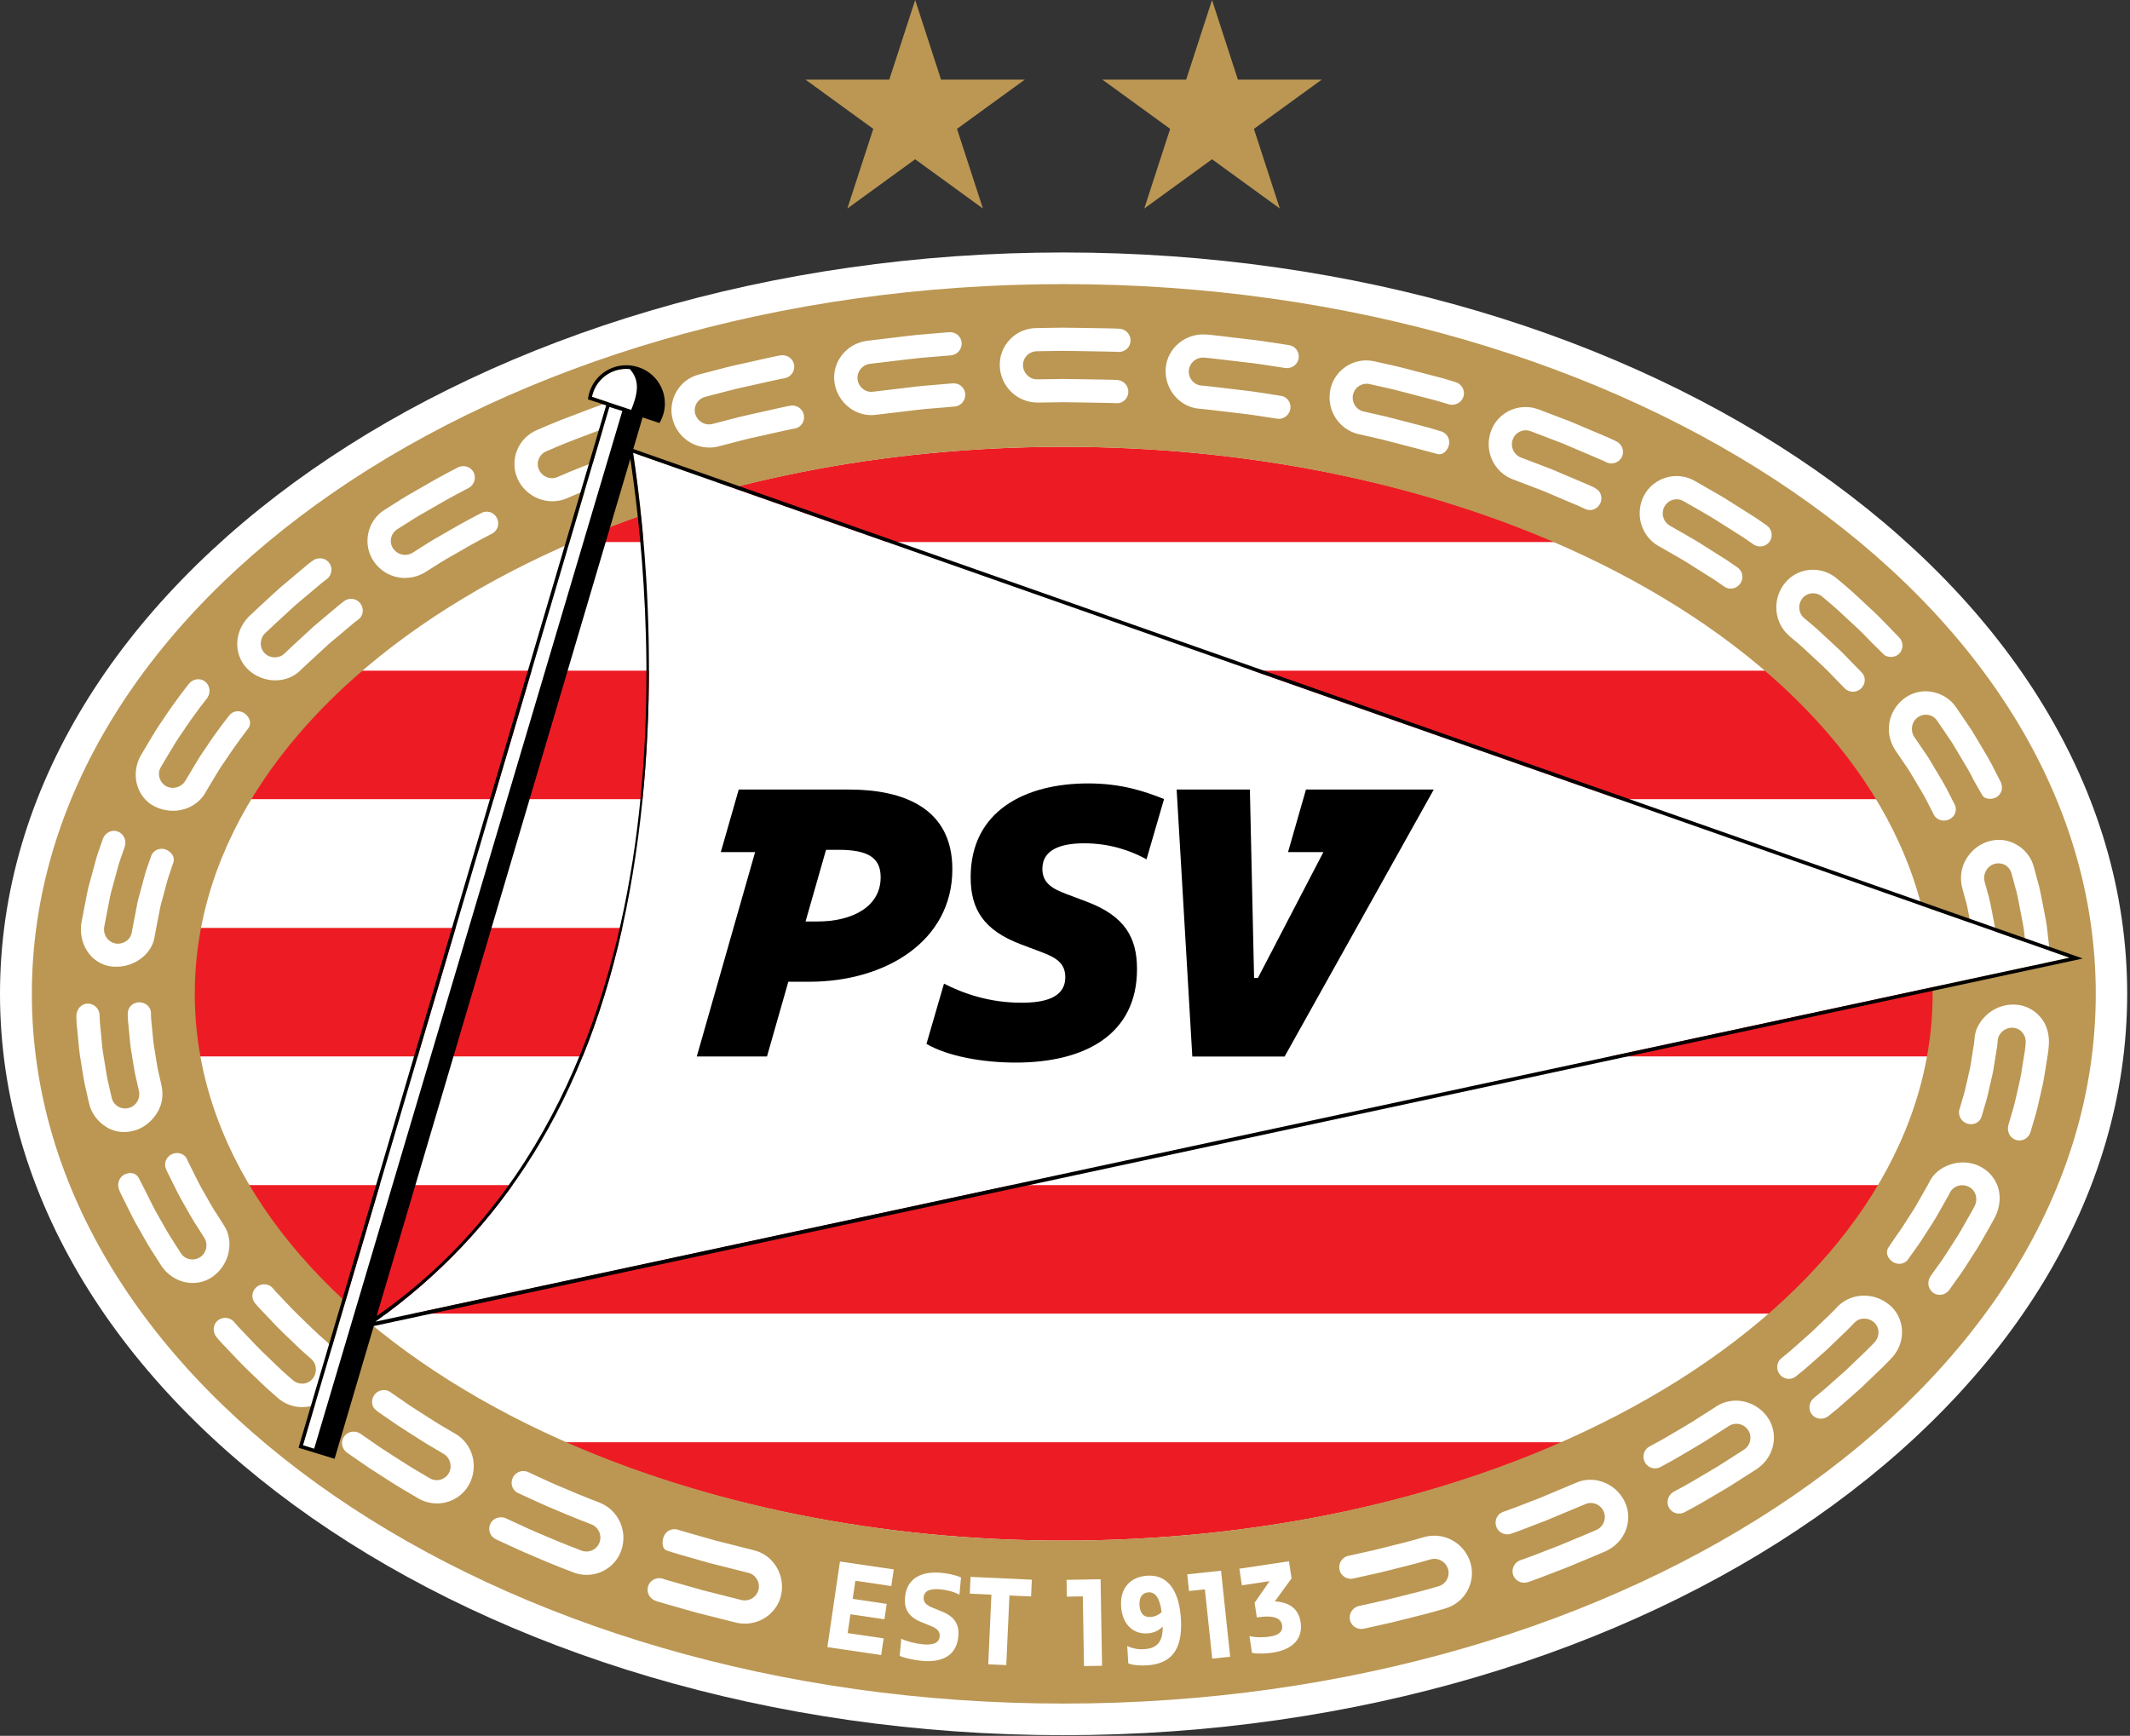 <svg width="741" height="604" viewBox="0 0 741 604" fill="none" xmlns="http://www.w3.org/2000/svg">
<rect x="0" y="0" width="741" height="604" fill="#333333" stroke="none"/>
<g clip-path="url(#clip0_631_6815)">
<path d="M369.94 603.78C165.95 603.78 0 488.06 0 345.82C0 203.58 165.96 87.85 369.95 87.85C573.94 87.85 740.02 203.57 740.02 345.81C740.02 488.05 574 603.78 369.94 603.78Z" fill="white"/>
<path d="M370.04 155.47C306.61 155.47 247.73 167.71 199.04 188.61H541.15C492.46 167.71 433.55 155.47 370.04 155.47ZM370.04 536.07C434.64 536.07 494.48 523.41 543.65 501.85H196.53C245.7 523.42 305.52 536.08 370.04 536.07ZM124.09 457.09H129.25L130.12 458.76L132.5 457.09H616.11C631.84 443.43 644.74 428.42 654.29 412.37H85.89C95.45 428.41 108.36 443.43 124.09 457.09ZM671.2 322.87H68.98C67.54 330.39 66.78 338.05 66.78 345.82C66.78 353.18 67.47 360.44 68.77 367.59H671.4C672.7 360.44 673.39 353.18 673.39 345.81C673.39 338.05 672.63 330.39 671.19 322.87H671.2ZM614.83 233.37H125.37C109.43 247.01 96.32 262.03 86.57 278.09H653.62C643.88 262.03 630.77 247.01 614.84 233.37H614.83Z" fill="#ED1C24"/>
<path d="M11.08 345.82C11.08 209.42 171.77 98.86 370.02 98.86C568.27 98.86 729.09 209.41 729.09 345.81C729.09 482.21 568.25 592.78 370.01 592.78C171.77 592.78 11.08 482.13 11.08 345.82ZM370.01 536.07C537.13 536.07 672.34 450.84 672.34 345.81C672.34 240.78 537.12 155.48 370.02 155.48C202.92 155.48 67.76 240.7 67.76 345.82C67.76 450.94 203.12 536.08 370.02 536.07H370.01Z" fill="#BB9753"/>
<path d="M130.58 459.9C174.32 428.74 204.33 383.1 217.75 316.9C231.51 249.02 224.23 183.59 220.24 157.55L719.99 333.25L132.8 459.5" fill="white"/>
<path d="M691.04 293C687.87 294.18 685.25 296.52 683.65 299.57C682.19 302.38 681.82 305.59 682.6 308.85L683.66 312.76C684.24 314.55 684.67 316.88 685.14 319.35C685.27 320.02 685.39 320.69 685.53 321.36C685.63 321.95 685.75 322.53 685.87 323.11C686.07 324.11 686.26 325.06 686.39 325.98L687.33 334.09C687.64 336.07 689.33 337.52 691.36 337.52C691.45 337.52 691.54 337.52 691.63 337.52C692.78 337.45 693.89 336.89 694.6 336.01C695.24 335.23 695.51 334.28 695.38 333.34L694.9 329.13C694.77 328.03 694.63 326.77 694.47 325.42L694.4 324.81C694.26 323.79 694.05 322.71 693.84 321.68C693.72 321.09 693.6 320.49 693.5 319.89L693.11 317.86C692.6 315.2 692.13 312.69 691.51 310.75L690.4 306.66C690.08 305.47 690.26 304.18 690.91 303.01C691.5 301.87 692.51 301.03 693.73 300.64C694.96 300.24 696.35 300.37 697.49 300.96C698.62 301.59 699.44 302.66 699.8 303.99L700.99 308.4C701.65 310.5 702.17 313.23 702.72 316.13L703.11 318.13C703.22 318.77 703.35 319.4 703.47 320.03C703.7 321.19 703.92 322.29 704.06 323.36L705.12 332.54C705.46 334.86 707.28 336.54 709.45 336.39C710.53 336.33 711.56 335.79 712.27 334.92C713 334.03 713.32 332.92 713.16 331.79L712.05 322.18C711.9 321.01 711.65 319.78 711.42 318.6C711.29 317.96 711.16 317.31 711.05 316.65L710.68 314.75C710.08 311.62 709.52 308.66 708.82 306.39L707.58 301.81C706.73 298.32 704.33 295.33 701 293.61C697.9 292 694.33 291.79 691.06 293.02L691.04 293ZM275.53 141.11L274.97 141.17C274.97 141.17 273.21 141.45 270.69 142.05L261.37 144.14C258.48 144.75 255.6 145.5 253.29 146.11L247.87 147.53C247.48 147.63 247.07 147.68 246.66 147.68C244.45 147.68 242.48 146.18 241.87 144.04C241.52 142.8 241.68 141.51 242.32 140.39C242.97 139.25 244.04 138.43 245.33 138.09L250.96 136.62C253.3 136.01 256.21 135.24 259.12 134.63C262.59 133.85 266.06 133.07 268.67 132.49C271.22 131.89 272.98 131.6 273.01 131.6C275.21 131.18 276.66 129.06 276.25 126.87C275.89 124.97 274.19 123.6 272.21 123.6C271.95 123.6 271.69 123.62 271.44 123.67C271.42 123.67 269.61 123.97 266.99 124.58L257.3 126.76C254.28 127.39 251.27 128.18 248.86 128.82L243.26 130.29C239.85 131.13 237.01 133.29 235.27 136.36C233.54 139.41 233.12 143.06 234.13 146.36C235.84 151.97 240.91 155.73 246.76 155.73C247.83 155.73 248.9 155.6 249.95 155.34L255.38 153.92C257.62 153.33 260.4 152.6 263.2 152.02L272.38 149.96C274.83 149.38 276.51 149.11 276.55 149.11C278.68 148.7 280.07 146.59 279.65 144.41C279.27 142.45 277.51 141.04 275.54 141.12L275.53 141.11ZM77.79 426.19L75.58 422.71C74.12 420.55 72.37 417.46 71 414.98C69.66 412.75 68.49 410.36 67.55 408.45L65.55 404.41C65.25 403.83 65.12 403.47 65.1 403.42C64.52 402.07 63.15 401.21 61.59 401.21C61.02 401.21 60.45 401.33 59.92 401.55C57.88 402.42 56.9 404.75 57.73 406.72C57.73 406.74 57.89 407.16 58.23 407.84L60.27 411.96C61.27 414 62.52 416.54 63.94 418.93C65.36 421.5 67.19 424.73 68.74 427.03L71.03 430.63C72.47 432.92 71.91 435.81 69.73 437.36C68.92 437.93 67.96 438.24 66.95 438.24C65.28 438.24 63.77 437.42 62.9 436.04L60.46 432.21C58.8 429.74 56.78 426.16 55.4 423.67C53.88 421.11 52.55 418.39 51.47 416.21L50.81 414.86C50.2 413.64 48.17 409.72 48.17 409.72C47.01 407.88 45 407.95 43.51 408.58C42.51 409 41.75 409.82 41.37 410.87C40.99 411.91 41.03 413.07 41.47 414.1C41.47 414.1 41.64 414.57 42.03 415.33L44.25 419.84C45.37 422.12 46.76 424.95 48.34 427.6C50.59 431.66 52.27 434.49 53.62 436.51L56.15 440.47C58.68 444.2 62.76 446.43 67.04 446.43C69.75 446.43 72.32 445.55 74.46 443.88C80.01 439.58 81.5 431.62 77.77 426.17L77.79 426.19ZM47.19 393.28C50.33 392.23 53.03 390 54.8 386.99C56.41 384.29 56.9 381.09 56.2 377.75L55.31 373.8C54.87 372.15 54.54 370.05 54.19 367.82C54.05 366.94 53.91 366.03 53.75 365.12C53.36 363.11 53.19 361.04 53.04 359.21C52.95 358.18 52.87 357.21 52.76 356.36C52.48 354.03 52.51 352.43 52.51 352.41L52.46 351.91C52.16 350.11 50.48 348.76 48.36 348.76C47.26 348.78 46.24 349.22 45.5 350.01C44.78 350.76 44.41 351.74 44.44 352.74C44.44 352.81 44.41 354.5 44.71 357.03C44.82 357.91 44.91 358.91 45 359.97C45.16 361.92 45.35 364.13 45.76 366.31C45.92 367.23 46.06 368.15 46.2 369.05C46.58 371.45 46.93 373.71 47.41 375.51L48.34 379.63C48.87 382.31 47.4 384.79 44.84 385.53C44.42 385.65 43.99 385.71 43.55 385.71C41.27 385.71 39.3 384.14 38.85 381.97L37.84 377.51C37.33 375.55 36.93 373.05 36.51 370.39C36.37 369.5 36.23 368.6 36.07 367.69C35.63 365.35 35.43 362.96 35.25 360.85C35.15 359.74 35.06 358.7 34.95 357.77C34.64 355.12 34.66 353.31 34.66 353.26C34.58 350.99 32.78 349.21 30.49 349.21C29.47 349.23 28.51 349.66 27.78 350.42C26.98 351.26 26.55 352.43 26.58 353.62C26.58 353.7 26.56 355.59 26.89 358.44C27 359.39 27.1 360.45 27.19 361.57C27.39 363.82 27.61 366.37 28.07 368.88C28.22 369.79 28.36 370.69 28.5 371.58C28.95 374.42 29.38 377.11 29.92 379.22L30.97 383.86C31.7 387.3 33.99 390.38 37.23 392.3C39.02 393.36 41.08 393.91 43.18 393.91C44.51 393.91 45.85 393.69 47.14 393.26L47.19 393.28ZM208.66 522.88C208.6 522.86 202.22 520.46 196.06 517.76C192.83 516.44 189.65 514.97 187.54 513.98L183.68 512.2C183.17 511.97 182.63 511.86 182.07 511.86C180.52 511.86 179.08 512.77 178.4 514.17C177.91 515.17 177.85 516.29 178.22 517.32C178.5 518.09 179 518.74 179.65 519.19L179.61 519.23L184.17 521.33C186.31 522.33 189.55 523.83 192.89 525.2C199.18 527.95 205.7 530.41 205.76 530.43C208.23 531.38 209.48 534.22 208.55 536.75C207.86 538.62 206.05 539.87 204.03 539.87C203.42 539.87 202.81 539.76 202.23 539.53C202.16 539.5 195.49 536.99 189.03 534.17C185.64 532.78 182.3 531.24 180.08 530.2L176.03 528.33C175.48 528.08 174.89 527.96 174.28 527.96C172.69 527.96 171.27 528.83 170.59 530.22C170.12 531.19 170.06 532.29 170.43 533.32C170.8 534.36 171.57 535.18 172.58 535.64L176.7 537.55C180.2 539.19 183.2 540.52 185.85 541.61C192.44 544.49 199.25 547.06 199.31 547.08C200.85 547.69 202.45 548 204.08 548C209.54 548 214.39 544.57 216.15 539.45C218.45 532.77 215.16 525.49 208.65 522.88H208.66ZM262.13 539.39L248.89 536.04L239.85 533.47C237.42 532.81 235.8 532.27 235.77 532.26C235.4 532.14 235.01 532.09 234.62 532.09C232.88 532.09 231.35 533.23 230.81 534.93C230.33 536.43 230.28 538.82 231.79 539.46L233.39 539.99C233.39 539.99 235.08 540.55 237.57 541.24L246.77 543.86C253.51 545.57 260.24 547.27 260.26 547.27C262.85 547.85 264.48 550.45 263.9 553.08C263.41 555.29 261.39 556.89 259.1 556.89C258.74 556.89 258.37 556.85 258.02 556.77L244.23 553.28L234.81 550.6C232.28 549.91 230.58 549.35 230.57 549.34L229.93 549.13V549.19C229.73 549.16 229.53 549.15 229.32 549.15C227.54 549.15 225.99 550.28 225.46 551.97C224.79 554.08 226.01 556.37 228.18 557.07C228.2 557.07 229.94 557.65 232.54 558.37C235.15 559.11 238.63 560.1 242.12 561.09L256.15 564.64C257.13 564.86 258.13 564.97 259.12 564.97C265.27 564.97 270.6 560.7 271.79 554.82C273.2 547.81 268.86 540.9 262.12 539.4L262.13 539.39ZM158.44 498.93L154.79 496.77C152.62 495.54 149.83 493.75 146.92 491.88C144.12 490.13 141.31 488.27 139.22 486.76L135.75 484.36C135.1 483.92 134.33 483.69 133.54 483.69C132.24 483.69 131 484.33 130.23 485.38C129.58 486.27 129.31 487.39 129.49 488.46C129.59 489.05 129.82 489.6 130.17 490.07L131.08 490.95C131.08 490.95 132.5 491.94 134.63 493.41C136.74 494.93 139.64 496.85 142.56 498.68C145.41 500.52 148.38 502.42 150.65 503.71L154.37 505.91C156.64 507.28 157.43 510.27 156.15 512.57C155.3 514.1 153.69 515.05 151.94 515.05C151.07 515.05 150.22 514.81 149.47 514.35L145.62 512.07C143.25 510.72 140.08 508.69 137.29 506.89C134.29 505.01 131.31 503.04 129.11 501.46L125.31 498.82C124.62 498.39 123.83 498.16 123.02 498.16C121.7 498.16 120.5 498.76 119.74 499.8C119.1 500.68 118.85 501.75 119.04 502.82C119.23 503.92 119.85 504.87 120.77 505.5L124.53 508.11C126.84 509.76 129.9 511.79 132.93 513.69C135.93 515.62 139.06 517.63 141.48 519C143.84 520.4 145.41 521.32 145.41 521.32C147.42 522.51 149.7 523.14 152.01 523.14C156.77 523.14 161.08 520.56 163.26 516.42C166.56 510.15 164.45 502.46 158.46 498.91L158.44 498.93ZM657.25 251.84C656.76 254.97 657.48 258.16 659.36 261.07L664.03 267.92L666.5 272.06C668.06 274.64 669.83 277.57 670.9 279.86L672.76 283.49C673.41 284.75 674.76 285.53 676.28 285.53C676.92 285.53 677.53 285.39 678.11 285.12C679.11 284.65 679.85 283.85 680.2 282.84C680.54 281.87 680.47 280.82 679.99 279.88L678.05 276.11C676.95 273.79 675.23 270.9 673.41 267.91L670.83 263.58L665.96 256.44C664.5 254.21 665 251.22 667.09 249.65C667.93 249.02 668.93 248.69 669.98 248.69C671.58 248.69 673.05 249.48 673.92 250.8L679.05 258.34L681.78 262.91C683.61 265.92 685.49 269.07 686.66 271.55L689.65 276.78C690.51 278.13 692.74 278.25 694.24 277.55C695.18 277.11 695.89 276.32 696.23 275.34C696.6 274.27 696.5 273.05 695.97 271.99L693.82 267.81C692.57 265.18 690.61 261.9 688.71 258.75C687.75 257.14 686.78 255.54 685.87 254.01L680.54 246.18C678.63 243.26 675.42 241.25 671.73 240.68C668.3 240.17 664.85 241.1 662.13 243.28C659.47 245.41 657.73 248.46 657.21 251.87L657.25 251.84ZM140.96 201.09C143.38 201.09 145.76 200.42 147.85 199.16L151.43 196.9C153.67 195.42 156.86 193.59 159.4 192.16C165.13 188.75 171.18 185.68 171.24 185.65L171.51 185.51V185.49C173.22 184.42 173.83 182.13 172.87 180.25C172.18 178.89 170.81 178.04 169.3 178.04C168.67 178.04 168.06 178.19 167.5 178.48C167.44 178.51 161.24 181.66 155.35 185.16C152.77 186.62 149.5 188.49 147.16 190.04L143.51 192.35C142.75 192.83 141.87 193.08 140.96 193.08C139.26 193.08 137.69 192.24 136.75 190.83C136.04 189.76 135.8 188.49 136.06 187.24C136.33 185.95 137.12 184.84 138.26 184.12L142.05 181.73C144.51 180.11 148.03 178.09 150.48 176.71C156.54 173.11 162.9 169.87 162.97 169.84L163.24 169.69C165.04 168.58 165.72 166.25 164.76 164.36C164.08 163.03 162.71 162.2 161.18 162.2C160.51 162.2 159.84 162.36 159.23 162.68C159.17 162.71 152.65 166.03 146.44 169.72C143.71 171.26 140.26 173.24 137.79 174.87L133.93 177.31C130.89 179.16 128.82 182.11 128.1 185.61C127.39 189.06 128.12 192.65 130.11 195.46C132.66 199.06 136.62 201.12 140.97 201.12L140.96 201.09ZM39.69 336.37C39.93 336.38 40.18 336.39 40.42 336.39C47.28 336.39 53.19 331.57 53.86 325.47L54.62 321.53C54.8 320.74 54.96 319.85 55.13 318.9C55.46 317.04 55.84 314.94 56.48 312.89C56.82 311.72 57.13 310.54 57.42 309.4C57.91 307.54 58.37 305.78 58.87 304.37L60.37 299.91C60.89 298.13 59.52 296.31 57.68 295.61C57.21 295.43 56.72 295.34 56.22 295.34C54.58 295.34 53.12 296.36 52.58 297.88L51.18 301.89C50.63 303.43 50.13 305.34 49.6 307.36C49.3 308.52 48.98 309.71 48.65 310.89C47.96 313.11 47.55 315.38 47.19 317.39C47.02 318.34 46.86 319.24 46.68 320.05L45.87 324.25C45.58 326.77 43.19 328.62 40.49 328.34C39.24 328.2 38.1 327.57 37.3 326.56C36.45 325.48 36.06 324.12 36.22 322.76L37.07 318.3C37.26 317.44 37.43 316.48 37.62 315.47C38.01 313.33 38.46 310.9 39.18 308.55C39.52 307.33 39.85 306.11 40.16 304.92C40.75 302.7 41.3 300.61 41.89 298.95L43.39 294.66C44.14 292.51 43.06 290.12 40.99 289.34C40.56 289.18 40.11 289.09 39.65 289.09C37.94 289.09 36.37 290.25 35.76 291.99L34.2 296.47C33.57 298.26 32.98 300.49 32.36 302.85C32.04 304.07 31.71 305.32 31.36 306.55C30.59 309.07 30.12 311.65 29.7 313.93C29.51 314.97 29.33 315.94 29.14 316.83L28.24 321.55C27.78 325.5 28.88 329.38 31.25 332.19C33.39 334.73 36.4 336.22 39.71 336.39L39.69 336.37ZM86.57 233.21C89.11 235.49 92.39 236.74 95.79 236.74C99.19 236.74 102.4 235.45 104.64 233.12C104.69 233.07 109.55 228.49 114.42 224.06L121.48 218.12C123.33 216.51 124.7 215.54 124.73 215.52C126.42 214.22 126.7 211.73 125.35 209.97C124.57 208.95 123.4 208.37 122.12 208.37C121.25 208.37 120.43 208.64 119.75 209.16C119.69 209.2 118.29 210.19 116.36 211.88L109.1 218C104.06 222.58 99.05 227.31 98.99 227.37C97.23 229.19 94.05 229.2 92.18 227.39C91.26 226.51 90.74 225.3 90.72 224.01C90.7 222.66 91.21 221.38 92.15 220.41C92.2 220.36 97.43 215.41 102.67 210.66L110.22 204.3C112.21 202.57 113.66 201.54 113.68 201.53L113.88 201.38V201.36C115.5 199.96 115.79 197.52 114.49 195.82C113.74 194.84 112.58 194.27 111.3 194.27C110.36 194.27 109.46 194.58 108.71 195.15C108.65 195.19 107.17 196.24 105.09 198.05L97.33 204.58C91.92 209.48 86.54 214.58 86.47 214.64C83.81 217.39 82.41 220.91 82.54 224.55C82.66 227.91 84.09 230.99 86.58 233.22L86.57 233.21ZM54.24 280.82C56.12 281.68 58.11 282.12 60.16 282.12C64.99 282.12 69.34 279.66 71.51 275.71L74.11 271.34C75.28 269.37 76.73 266.91 78.42 264.58C81.95 259.15 86.58 253.16 86.58 253.16C87.53 251.48 86.78 249.59 85.31 248.4C84.59 247.81 83.69 247.49 82.78 247.49C81.58 247.49 80.47 248.03 79.74 248.97C79.7 249.02 75.38 254.4 71.7 260.07C69.91 262.55 68.36 265.16 67.12 267.26L64.47 271.7C63.13 273.93 60.22 274.81 57.9 273.61C56.74 273.01 55.86 271.92 55.49 270.62C55.13 269.34 55.29 268.03 55.96 266.92L58.72 262.28C60.04 260.05 61.68 257.28 63.57 254.65C67.46 248.67 71.97 243.05 72.01 242.99L72.28 242.65L72.26 242.63C73.35 240.87 73.01 238.51 71.4 237.2C70.71 236.64 69.87 236.35 68.98 236.35C67.69 236.35 66.47 236.96 65.65 238.02C65.6 238.08 60.92 243.93 56.87 250.15C54.88 252.93 53.14 255.86 51.75 258.21L48.93 262.95C47.1 266.28 46.71 270.17 47.86 273.64C48.94 276.89 51.2 279.45 54.24 280.83V280.82ZM110.53 464.06C109.37 463.01 108 461.68 106.56 460.28C105.7 459.45 104.81 458.58 103.91 457.73C102.34 456.22 100.85 454.63 99.52 453.22C98.82 452.47 98.16 451.77 97.56 451.15C95.85 449.41 94.8 448.13 94.78 448.11C93.45 446.58 90.84 446.46 89.21 447.86C87.53 449.31 87.31 451.83 88.73 453.47C88.77 453.52 89.85 454.84 91.65 456.67C92.28 457.31 92.96 458.04 93.69 458.82C95.06 460.27 96.6 461.92 98.23 463.49C99.15 464.37 100.06 465.25 100.94 466.1C102.44 467.55 103.86 468.93 105.08 470.04L108.3 472.89C110.26 474.63 110.45 477.73 108.71 479.79C107.81 480.85 106.5 481.46 105.1 481.46C103.9 481.46 102.74 481.01 101.82 480.2L98.46 477.23C97.17 476.05 95.64 474.57 94.01 472.99C93.13 472.14 92.23 471.27 91.33 470.41C89.64 468.77 88.01 467.04 86.58 465.52C85.83 464.72 85.12 463.97 84.47 463.31C82.62 461.41 81.48 460.03 81.46 460C80.67 459.09 79.52 458.57 78.32 458.57C77.36 458.57 76.43 458.91 75.7 459.53C74.91 460.21 74.43 461.16 74.35 462.22C74.27 463.3 74.6 464.36 75.29 465.23L75.4 465.37C75.4 465.37 76.62 466.85 78.55 468.83C79.2 469.5 79.92 470.26 80.69 471.08C82.18 472.67 83.88 474.47 85.64 476.18C86.55 477.05 87.45 477.92 88.33 478.77C90.03 480.42 91.64 481.97 93 483.21L96.45 486.26C98.83 488.43 101.9 489.63 105.09 489.63C108.99 489.63 112.59 487.91 114.96 484.91C119.3 479.44 118.72 471.51 113.64 466.85L110.51 464.08L110.53 464.06ZM622.43 221.26L625.63 223.95C626.83 224.97 628.22 226.28 629.7 227.66C630.57 228.48 631.47 229.32 632.39 230.16C634.6 232.12 636.65 234.25 638.29 235.95L641.79 239.56C642.54 240.3 643.54 240.7 644.6 240.7C645.66 240.7 646.61 240.32 647.37 239.62C648.2 238.87 648.7 237.81 648.73 236.72C648.76 235.69 648.38 234.72 647.66 234L644.19 230.42C642.45 228.61 640.28 226.36 637.92 224.25C636.98 223.39 636.04 222.51 635.14 221.67C633.62 220.24 632.18 218.9 630.93 217.83L627.63 215.06C625.62 213.37 625.36 210.28 627.05 208.18C627.95 207.07 629.3 206.43 630.74 206.43C631.9 206.43 633.04 206.85 633.94 207.61L637.37 210.5C638.67 211.61 640.2 213.04 641.82 214.56C642.73 215.41 643.67 216.3 644.63 217.17C647.06 219.33 649.31 221.67 651.11 223.55L655.6 227.97C657.15 228.92 659.25 228.78 660.55 227.59C661.36 226.86 661.82 225.86 661.85 224.76C661.88 223.64 661.46 222.57 660.66 221.77L656.95 217.94C655.06 215.98 652.72 213.55 650.18 211.28C649.24 210.41 648.3 209.53 647.39 208.68C645.68 207.08 644.07 205.58 642.69 204.4L639.18 201.44C636.81 199.38 633.8 198.25 630.72 198.25C626.74 198.25 623.08 200.05 620.7 203.19C616.46 208.78 617.21 216.7 622.41 221.22L622.43 221.26ZM603.86 487.38C601.34 487.38 598.93 488.12 596.92 489.5L593.37 491.77C592.71 492.18 592 492.64 591.23 493.13C589.5 494.25 587.53 495.51 585.5 496.67C584.38 497.32 583.26 497.98 582.19 498.62C580.47 499.64 578.85 500.6 577.48 501.35L573.75 503.37C571.87 504.4 571.19 506.84 572.23 508.8C572.93 510.12 574.28 510.95 575.76 510.95C576.41 510.95 577.05 510.79 577.62 510.48L581.42 508.42C582.88 507.62 584.61 506.59 586.44 505.51C587.49 504.89 588.56 504.25 589.64 503.62C591.76 502.41 593.8 501.1 595.59 499.95C596.35 499.46 597.07 499 597.73 498.58L601.38 496.24C602.17 495.7 603.1 495.42 604.06 495.42C605.67 495.42 607.18 496.21 608.1 497.55C608.84 498.61 609.11 499.9 608.87 501.19C608.62 502.5 607.88 503.64 606.78 504.38C606.78 504.38 605.27 505.34 603.02 506.79C602.33 507.22 601.59 507.7 600.8 508.21C598.95 509.4 596.86 510.75 594.69 511.98C593.62 512.61 592.55 513.24 591.51 513.86C589.57 515.01 587.74 516.1 586.21 516.93L582.03 519.2C580.25 520.36 579.6 522.7 580.59 524.57C581.28 525.87 582.63 526.67 584.13 526.67C584.83 526.67 585.53 526.49 586.15 526.15L590.16 523.97C591.73 523.11 593.61 521.99 595.61 520.81C596.66 520.18 597.75 519.54 598.84 518.91C601.11 517.62 603.29 516.21 605.22 514.97C605.99 514.47 606.72 514.01 607.39 513.58L611.25 511.11C614.33 508.99 616.36 505.86 616.96 502.31C617.52 498.96 616.73 495.62 614.73 492.9C612.18 489.44 608.11 487.37 603.85 487.37L603.86 487.38ZM576.97 189.98L580.64 192.08C581.13 192.36 581.66 192.66 582.21 192.98C584.18 194.11 586.42 195.38 588.61 196.82C591.47 198.62 594.32 200.42 596.45 201.76L599.92 204.15C600.55 204.59 601.3 204.82 602.07 204.82C603.39 204.82 604.64 204.16 605.42 203.05C606.04 202.16 606.29 201.08 606.1 200.02C605.92 198.98 605.34 198.08 604.48 197.47L600.91 195.01L592.88 189.94C590.6 188.45 588.29 187.12 586.24 185.96L580.93 182.92C578.61 181.55 577.78 178.64 579.04 176.28C579.88 174.71 581.51 173.73 583.29 173.73C584.13 173.73 584.96 173.96 585.69 174.39L591.19 177.54C593.28 178.74 595.66 180.09 597.99 181.62L606.29 186.86L610.1 189.49C610.77 189.92 611.53 190.14 612.32 190.14C613.65 190.14 614.89 189.5 615.64 188.43C616.24 187.57 616.47 186.52 616.29 185.47C616.09 184.36 615.47 183.39 614.52 182.74L610.73 180.13L602.24 174.77C599.79 173.16 597.2 171.69 595.12 170.51L589.63 167.36C587.68 166.24 585.47 165.65 583.24 165.65C578.45 165.65 573.98 168.37 571.86 172.57C568.68 178.87 570.92 186.52 576.96 189.99L576.97 189.98ZM553.24 514.9C551.46 514.9 549.74 515.27 548.16 516.01C548.16 516.01 541.89 518.65 535.62 521.27L526.88 524.64C524.54 525.54 522.91 526.07 522.89 526.08C520.85 526.8 519.79 529.09 520.52 531.19C521.16 533.02 523.07 534.16 524.97 533.85V533.9L525.61 533.69C525.61 533.69 527.31 533.14 529.72 532.21L537.76 529.12L551.45 523.41C552.07 523.12 552.74 522.98 553.42 522.98C555.31 522.98 557.05 524.1 557.85 525.84C558.39 527.01 558.44 528.32 557.99 529.54C557.53 530.79 556.6 531.79 555.39 532.35C555.33 532.38 548.77 535.2 542.25 537.86L533.1 541.39C530.65 542.33 528.95 542.88 528.93 542.89C526.81 543.64 525.68 545.95 526.41 548.05C526.97 549.66 528.51 550.73 530.26 550.73C530.73 550.73 531.2 550.65 531.64 550.5C531.66 550.5 533.41 549.93 535.93 548.95L545.24 545.36C551.89 542.65 558.57 539.77 558.65 539.74C562.01 538.19 564.52 535.48 565.72 532.1C566.85 528.9 566.66 525.46 565.17 522.42C562.93 517.86 558.25 514.91 553.25 514.91L553.24 514.9ZM700.72 349.55H700.35C697.1 349.55 693.95 350.72 691.46 352.86C689.57 354.53 687.26 357.3 686.96 361.04C686.96 361.06 686.87 362.65 686.44 364.96C686.28 365.81 686.14 366.76 685.99 367.78C685.72 369.6 685.42 371.66 684.89 373.66C684.7 374.48 684.52 375.3 684.34 376.1C683.83 378.39 683.34 380.55 682.78 382.25L681.46 386.75H681.53C681.36 388.56 682.49 390.33 684.33 390.96C684.77 391.11 685.22 391.18 685.68 391.18C687.45 391.18 688.93 390.1 689.37 388.51L690.56 384.45C691.17 382.61 691.69 380.29 692.24 377.83C692.42 377.01 692.61 376.18 692.8 375.37C693.36 373.21 693.69 371 693.98 369.05C694.13 368.01 694.28 367.03 694.45 366.16C694.91 363.65 695 361.97 695 361.92C695.25 359.39 697.67 357.43 700.33 357.62C701.59 357.71 702.73 358.29 703.55 359.27C704.43 360.31 704.83 361.65 704.7 363.06C704.7 363.08 704.59 364.89 704.12 367.52C703.95 368.44 703.79 369.48 703.62 370.59C703.31 372.68 702.95 375.05 702.36 377.36C702.18 378.13 702.01 378.91 701.84 379.68C701.22 382.43 700.64 385.03 699.98 387.05L698.7 391.43C698.09 393.7 699.19 395.93 701.26 396.64C701.66 396.78 702.08 396.85 702.5 396.85C704.31 396.85 705.93 395.6 706.42 393.81L707.75 389.26C708.45 387.1 709.08 384.33 709.73 381.4C709.9 380.62 710.08 379.84 710.26 379.06C710.89 376.58 711.27 374.05 711.61 371.82C711.78 370.7 711.94 369.65 712.11 368.71C712.62 365.9 712.73 364.01 712.74 363.94C713.08 359.97 712.03 356.38 709.78 353.85C707.47 351.17 704.25 349.64 700.73 349.55H700.72ZM657.34 454.1C654.86 451.99 651.73 450.83 648.51 450.83C644.97 450.83 641.7 452.18 639.27 454.65C639.27 454.66 638.16 455.9 636.39 457.59L630.12 463.59L622.89 470.01L619.65 472.67C618.01 474.02 617.8 476.52 619.18 478.26C619.95 479.23 621.1 479.79 622.33 479.79C623.23 479.79 624.09 479.49 624.79 478.92L628.14 476.18L635.25 469.9L642.08 463.36C643.94 461.58 645.06 460.32 645.1 460.28C646 459.34 647.23 458.82 648.57 458.82C649.84 458.82 651.05 459.29 651.98 460.15C652.92 461.01 653.46 462.19 653.5 463.47C653.54 464.81 653.05 466.09 652.1 467.09C652.09 467.1 650.89 468.44 648.98 470.27L641.85 477.09L634.47 483.61L631.01 486.46C629.27 487.89 628.97 490.46 630.36 492.19C631.11 493.13 632.24 493.66 633.46 493.66C634.42 493.66 635.38 493.32 636.15 492.7L639.72 489.77L647.33 483.04L654.67 476.01C656.66 474.1 657.92 472.69 657.92 472.69C660.51 470.05 661.84 466.59 661.68 462.97C661.52 459.48 659.99 456.32 657.36 454.09L657.34 454.1ZM688.23 405.57C685.13 404.24 681.57 404.13 678.43 405.23C675.15 406.31 672.58 408.46 671.19 411.3C671.19 411.31 671.03 411.67 670.7 412.25L669.23 414.83C668.92 415.37 668.59 415.95 668.24 416.57C667.2 418.42 666.02 420.53 664.65 422.56L664.31 423.1C662.64 425.73 661.06 428.22 659.67 430.07L656.87 434.19C655.87 435.98 656.74 437.78 658.22 438.91C658.94 439.46 659.83 439.76 660.72 439.76C661.98 439.76 663.11 439.19 663.8 438.19L666.27 434.72C667.72 432.8 669.36 430.21 671.1 427.47L671.48 426.88C672.93 424.72 674.18 422.49 675.28 420.52C675.63 419.9 675.96 419.31 676.27 418.77L677.8 416.07C678.17 415.41 678.34 415.01 678.34 415.01C679.13 413.41 680.78 412.42 682.65 412.42C683.41 412.42 684.15 412.59 684.84 412.92C685.98 413.46 686.84 414.43 687.26 415.65C687.7 416.93 687.6 418.33 686.98 419.59C686.98 419.59 686.8 420 686.43 420.66L684.82 423.52C684.49 424.09 684.14 424.71 683.77 425.37C682.6 427.44 681.28 429.8 679.75 432.07C677.85 435.07 675.89 438.17 674.27 440.33L671.64 444.01C670.34 445.91 670.68 448.42 672.41 449.75C673.1 450.27 673.92 450.55 674.8 450.55C676.14 450.55 677.4 449.89 678.17 448.77L680.88 444.97C682.55 442.74 684.57 439.55 686.52 436.47L686.59 436.37C688.22 433.92 689.64 431.4 690.89 429.17C691.23 428.56 691.56 427.99 691.86 427.45L693.53 424.48C693.94 423.75 694.14 423.31 694.14 423.31C695.79 419.99 696.11 416.2 695.03 412.92C693.84 409.58 691.41 406.97 688.18 405.58L688.23 405.57ZM331.55 133.38L327.21 133.75C326.32 133.84 325.32 133.92 324.25 134C322.23 134.16 319.94 134.33 317.67 134.64L303.84 136.29C301.21 136.72 298.75 134.8 298.36 132.19C297.96 129.52 299.84 127.02 302.52 126.61L316.65 124.93C318.93 124.62 321.25 124.44 323.29 124.28C324.4 124.19 325.44 124.11 326.36 124.02L330.79 123.65C333.02 123.46 334.71 121.5 334.55 119.28C334.4 117.09 332.48 115.42 330.15 115.59L325.65 115.97C324.73 116.06 323.71 116.14 322.62 116.23C320.51 116.39 318.13 116.58 315.77 116.9L301.42 118.61C297.82 119.16 294.69 121.05 292.6 123.95C290.59 126.72 289.8 130.09 290.36 133.43C291.42 139.71 296.88 144.45 303.07 144.45C303.69 144.45 304.32 144.4 304.92 144.31L318.54 142.69C320.73 142.39 322.96 142.22 324.92 142.07C326 141.99 327 141.91 327.89 141.82L332.6 141.42V141.39C334.53 140.99 335.93 139.16 335.79 137.1C335.64 134.91 333.72 133.21 331.52 133.4L331.55 133.38ZM360.67 122.22L365.12 122.15C367.78 122.08 371.32 122.05 374.87 122.15L384.65 122.32C387.27 122.34 389.04 122.46 389.07 122.46H389.26C391.44 122.46 393.22 120.78 393.31 118.62C393.41 116.4 391.65 114.5 389.39 114.38C389.37 114.38 387.55 114.26 384.87 114.24L374.97 114.08C371.36 113.98 367.73 114.01 365.04 114.08L360.54 114.16C357 114.18 353.72 115.6 351.3 118.16C348.89 120.71 347.65 124.03 347.82 127.52C348.16 134.57 353.92 140.09 361.02 140.09L365.31 140.02C367.87 139.95 371.28 139.92 374.72 140.02L384.15 140.18C386.67 140.2 388.39 140.31 388.42 140.31H388.6C390.71 140.31 392.44 138.62 392.53 136.47C392.63 134.26 390.92 132.35 388.73 132.23C388.71 132.23 386.95 132.11 384.36 132.09L374.8 131.93C371.31 131.83 367.82 131.85 365.21 131.93L360.78 132C358.16 132 355.97 129.84 355.89 127.19C355.85 125.9 356.32 124.68 357.21 123.74C358.12 122.79 359.35 122.25 360.68 122.23L360.67 122.22ZM526.34 166.8L530.31 168.32C531.12 168.64 532.02 168.98 532.99 169.34C534.85 170.04 536.96 170.82 539.01 171.74L547.63 175.4C549.95 176.34 551.46 177.11 551.49 177.12C552 177.36 552.54 177.48 553.1 177.48C554.64 177.48 556.06 176.55 556.73 175.12C557.44 173.6 557.13 171.86 556.08 170.69L554.86 169.77C554.86 169.77 553.26 168.96 550.88 167.98L542.11 164.26C540.01 163.32 537.86 162.52 535.95 161.81C534.96 161.44 534.03 161.09 533.2 160.76L529.15 159.22C526.63 158.23 525.36 155.48 526.25 152.95C526.93 151.02 528.75 149.72 530.78 149.72C531.37 149.72 531.96 149.83 532.52 150.05L536.67 151.63C537.5 151.96 538.44 152.31 539.43 152.69C541.39 153.42 543.62 154.25 545.78 155.22L554.81 159.05C557.23 160.05 558.83 160.85 558.86 160.86C559.41 161.12 560 161.25 560.6 161.25C562.17 161.25 563.6 160.34 564.26 158.94C565.2 156.93 564.28 154.49 562.22 153.52C562.2 153.52 560.55 152.68 558.05 151.65L548.86 147.75C546.64 146.76 544.38 145.92 542.37 145.17C541.36 144.79 540.4 144.43 539.55 144.09L535.31 142.48C533.83 141.92 532.29 141.63 530.73 141.63C525.17 141.63 520.28 145.14 518.57 150.36C516.35 157.08 519.75 164.3 526.3 166.8H526.34ZM448.36 120.08L443.74 119.37C441.14 118.97 437.58 118.41 434.06 118.04L424.22 116.87C421.55 116.53 419.72 116.41 419.71 116.41C412.37 115.8 406.01 121.2 405.53 128.23C405.05 135.36 410.29 141.64 417.21 142.22C417.23 142.22 418.94 142.34 421.44 142.66L430.8 143.77C434.08 144.11 437.28 144.61 439.85 145.01L444.34 145.7C444.54 145.73 444.73 145.74 444.92 145.74C446.86 145.74 448.56 144.27 448.89 142.31C449.07 141.24 448.82 140.17 448.19 139.3C447.65 138.55 446.89 138.03 446.01 137.8L441.29 137.05C438.75 136.65 435.27 136.11 431.81 135.74L422.32 134.61C419.74 134.28 417.98 134.16 417.97 134.16C416.69 134.05 415.53 133.45 414.7 132.45C413.87 131.45 413.47 130.19 413.58 128.89C413.79 126.39 415.95 124.42 418.5 124.42C418.64 124.42 418.78 124.42 418.94 124.44C418.96 124.44 420.73 124.56 423.34 124.9L433.06 126.05C436.5 126.41 439.99 126.95 442.53 127.35L447.12 128.05C449.37 128.38 451.43 126.86 451.79 124.68C451.96 123.64 451.71 122.59 451.09 121.72C450.44 120.82 449.48 120.23 448.36 120.06V120.08ZM498.91 534.37C497.77 534.37 496.63 534.52 495.53 534.82L491.42 535.99C489.9 536.42 488.03 536.88 486.05 537.37C484.84 537.67 483.58 537.99 482.32 538.31C479.65 539.01 476.59 539.74 473.19 540.46L469.01 541.38C466.9 541.85 465.54 544.01 465.99 546.18C466.42 548.31 468.59 549.74 470.71 549.28L474.95 548.34C478.52 547.58 481.57 546.86 484.27 546.15C485.44 545.85 486.61 545.56 487.75 545.27C489.88 544.74 491.9 544.24 493.54 543.77L497.72 542.59C498.14 542.47 498.58 542.41 499.02 542.41C501.18 542.41 503.12 543.87 503.75 545.96C504.12 547.19 503.97 548.49 503.35 549.63C502.71 550.79 501.65 551.63 500.37 551.99L496.09 553.2C494.42 553.67 492.36 554.18 490.18 554.73C489.02 555.02 487.82 555.32 486.62 555.62C483.81 556.36 480.61 557.11 477.12 557.86L472.77 558.82C470.59 559.31 469.17 561.48 469.62 563.65C470 565.49 471.66 566.82 473.57 566.82C473.87 566.82 474.17 566.79 474.47 566.72L478.88 565.74C482.56 564.95 485.73 564.21 488.57 563.46C489.83 563.13 491.09 562.82 492.31 562.52C494.48 561.98 496.53 561.46 498.21 560.99C500.82 560.25 502.56 559.76 502.56 559.76C506 558.82 508.83 556.59 510.52 553.48C512.19 550.4 512.53 546.89 511.48 543.58C509.72 538.06 504.67 534.35 498.92 534.35L498.91 534.37ZM472.64 151.07L476.82 152.01C479.06 152.47 482.2 153.25 485.92 154.25L494.99 156.62C494.99 156.62 500.02 157.95 500.17 158C501.9 158.47 503.48 156.81 504 155.1C504.61 153.09 503.58 150.97 501.69 150.21L497.17 148.84L487.93 146.43C484.06 145.39 480.93 144.62 478.63 144.14L474.39 143.19C471.8 142.61 470.14 139.99 470.69 137.35C471.15 135.14 473.14 133.53 475.42 133.53C475.79 133.53 476.15 133.57 476.51 133.65L480.86 134.63C483.17 135.11 486.36 135.89 490.34 136.96C493.78 137.86 497.22 138.76 499.79 139.43L504.06 140.7C506.17 141.32 508.5 140.06 509.13 138C509.77 135.87 508.52 133.6 506.33 132.94L501.98 131.64L492.37 129.13C489.66 128.4 485.77 127.39 482.7 126.75L478.3 125.76C477.32 125.53 476.32 125.41 475.32 125.41C469.19 125.41 463.91 129.76 462.77 135.77C461.45 142.73 465.78 149.45 472.64 151.08V151.07ZM215.41 138.97C214.95 138.97 214.5 139.04 214.06 139.19C213.99 139.21 207.09 141.5 200.42 144.14C193.66 146.59 187 149.55 186.94 149.58C183.64 150.94 181.11 153.51 179.82 156.82C178.57 160.05 178.69 163.69 180.15 166.79C182.34 171.43 187.05 174.42 192.15 174.42C193.84 174.42 195.49 174.1 197.07 173.45C197.13 173.42 203.35 170.66 209.68 168.36C211.05 167.82 212.43 167.29 213.75 166.8V158.19C211.64 158.95 209.2 159.86 206.79 160.81C200.32 163.16 193.96 165.98 193.9 166.01C193.31 166.26 192.68 166.39 192.04 166.39C190.08 166.39 188.29 165.22 187.49 163.42C186.97 162.25 186.94 160.94 187.41 159.75C187.9 158.52 188.84 157.55 190.09 157.02C190.15 156.99 196.67 154.1 203.29 151.7C209.83 149.1 216.59 146.87 216.66 146.85L216.99 146.74V146.72C218.9 145.88 219.9 143.71 219.24 141.71C218.7 140.08 217.15 138.98 215.39 138.98L215.41 138.97Z" fill="white"/>
<path d="M205.94 138.08L228.81 145.67C229.61 144.05 230.05 142.22 230.05 140.46C230.05 133.78 224.6 128.35 217.9 128.35C212.04 128.35 207.1 132.41 205.94 138.08Z" fill="white"/>
<path d="M105.4 502.91L115.54 506.02L222.37 144.8L212.01 141.61L105.4 502.91Z" fill="white"/>
<path d="M292.21 543.35L310.93 546.1L310.08 551.89L297.57 550.05L296.64 556.35L308.47 558.09L307.68 563.45L295.85 561.71L294.89 568.26L307.4 570.1L306.55 575.89L287.83 573.14L292.21 543.36V543.35Z" fill="white"/>
<path d="M312.98 576.19L313.54 570.2C315.18 571.09 318.43 571.91 321.04 572.16C324.72 572.51 326.7 571.66 326.91 569.43C327.07 567.72 326.05 566.67 323.8 565.77L320.47 564.42C315.43 562.39 314.54 559.07 314.85 555.77C315.53 548.53 321.4 546.71 327.53 547.29C329.54 547.48 332.47 548.01 334.33 548.92L333.77 554.91C332.13 553.94 329.39 553.24 327.12 553.03C323.48 552.69 321.54 553.58 321.33 555.77C321.17 557.48 322.19 558.53 324.44 559.43L327.77 560.78C332.81 562.81 333.71 566.09 333.39 569.43C332.71 576.71 326.92 578.5 320.71 577.91C318.61 577.71 315.17 577.13 312.97 576.19H312.98Z" fill="white"/>
<path d="M337.65 548.7L358.96 549.67L358.69 555.51L351.17 555.17L350.07 579.4L343.8 579.11L344.9 554.88L337.38 554.54L337.65 548.7Z" fill="white"/>
<path d="M376.7 555.48L371.15 555.57L371.05 549.72L382.88 549.52L383.39 579.62L377.11 579.73L376.7 555.48Z" fill="white"/>
<path d="M392.52 578.8L392.15 572.75C393.92 573.59 395.84 573.99 398.08 573.85C401.77 573.62 404.64 572.02 404.48 565.96C403.19 567.38 401.39 568.22 399.16 568.36C393.97 568.68 390.38 564.94 390.01 558.93C389.59 552.19 393.64 548.63 399.09 548.29C407.54 547.77 410.35 555.52 410.83 563.33C411.53 574.62 406.97 578.99 398.99 579.48C396.8 579.61 394.21 579.48 392.53 578.8H392.52ZM404.12 560.98C403.53 556.36 402.09 553.91 399.51 554.07C398.14 554.15 396.21 555.01 396.43 558.61C396.58 561.01 397.55 562.81 400.3 562.64C401.72 562.55 403.06 561.95 404.12 560.98Z" fill="white"/>
<path d="M419.16 553.03L413.64 553.62L413.02 547.8L424.78 546.55L427.96 576.48L421.72 577.14L419.16 553.02V553.03Z" fill="white"/>
<path d="M435.55 575.14L434.67 569.27C436.31 569.76 439.11 569.87 441.66 569.48C443.49 569.21 446.47 568.5 446.03 565.56C445.69 563.31 443.69 561.83 437.23 562.8L436.46 557.7L441.68 550.18L432.03 551.63L431.16 545.85L448.42 543.26L449.31 549.21L443.51 557.21C448.42 557.52 451.75 559.67 452.47 564.47C453.32 570.12 449.86 573.99 442.71 575.06C440.71 575.36 437.61 575.56 435.55 575.13V575.14Z" fill="white"/>
<path d="M220.3 156.23L223.55 145.25L229.42 147.2L229.67 146.74C230.73 144.83 231.31 142.6 231.31 140.46C231.31 140.04 231.23 139.02 231.22 138.94C231.18 138.55 231.04 137.77 231.04 137.76C230.17 133.45 227.18 129.82 223.05 128.12C221.46 127.46 219.72 127.09 217.9 127.09C211.25 127.09 205.66 131.85 204.61 138.41L204.53 138.94L210.88 141.05L103.86 503.76L116.4 507.61L130.03 461.41L724.58 333.53L220.3 156.23ZM205.93 138.08C207.09 132.41 212.03 128.35 217.89 128.35C218.31 128.35 218.72 128.37 219.12 128.41L219.65 129.09C222.61 132.86 221.79 137.24 219.59 142.62L205.92 138.09L205.93 138.08ZM212 141.61L216.5 143L109.29 504.11L105.39 502.91L212 141.6V141.61ZM219.28 159.67C225.46 200.97 246.84 377.16 131.03 457.94L219.28 159.67ZM130.57 459.9C174.31 428.74 204.32 383.1 217.74 316.9C231.5 249.02 224.22 183.59 220.23 157.55L719.98 333.25L130.57 459.9Z" fill="black"/>
<path d="M454.33 274.73L448.09 296.5H460.39L437.61 340.29H436.28L434.82 274.73H409.34L414.79 367.63H446.9L498.79 274.73H454.33Z" fill="black"/>
<path d="M337.68 305.25C337.68 316.4 342.19 323.7 355.2 328.61L362.24 331.26C367.15 333.12 370.6 334.98 370.6 340.02C370.6 347.32 363.17 348.91 355.34 348.91C344.19 348.91 335.17 345.72 328.4 342.27L322.3 363.24C329.6 367.49 341.67 369.74 353.35 369.74C377.5 369.74 395.55 359.92 395.55 337.23C395.55 326.35 391.44 318.79 378.03 313.74L370.99 311.09C366.48 309.36 362.63 307.5 362.63 302.33C362.63 295.16 369.93 293.44 377.23 293.44C386.25 293.44 393.55 296.09 398.86 299.01L404.96 278.04C398.32 275.39 390.23 272.6 378.55 272.6C356.65 272.6 337.68 282.15 337.68 305.25Z" fill="black"/>
<path d="M295.35 274.73H257L250.76 296.49H262.7L242.4 367.62H266.82L274.25 341.61H281.55C307.96 341.61 331.31 327.54 331.31 302.46C331.31 281.09 314.19 274.73 295.35 274.73ZM284.47 320.65H280.24L287.37 295.7H291.64C301.86 295.7 306.37 298.36 306.37 305.25C306.37 315.73 296.15 320.64 284.47 320.64V320.65Z" fill="black"/>
<path d="M327.38 27.71L318.38 0L309.37 27.71H280.23L303.8 44.84L294.79 72.55L318.37 55.42L341.94 72.55L332.93 44.84L356.5 27.71H327.36H327.38ZM459.79 27.71H430.65L421.65 0L412.65 27.71H383.51L407.08 44.84L398.08 72.55L421.65 55.42L445.23 72.55L436.22 44.84L459.8 27.71H459.79Z" fill="#BB9753"/>
</g>
<defs>
<clipPath id="clip0_631_6815">
<rect width="740.02" height="603.78" fill="white"/>
</clipPath>
</defs>
</svg>
